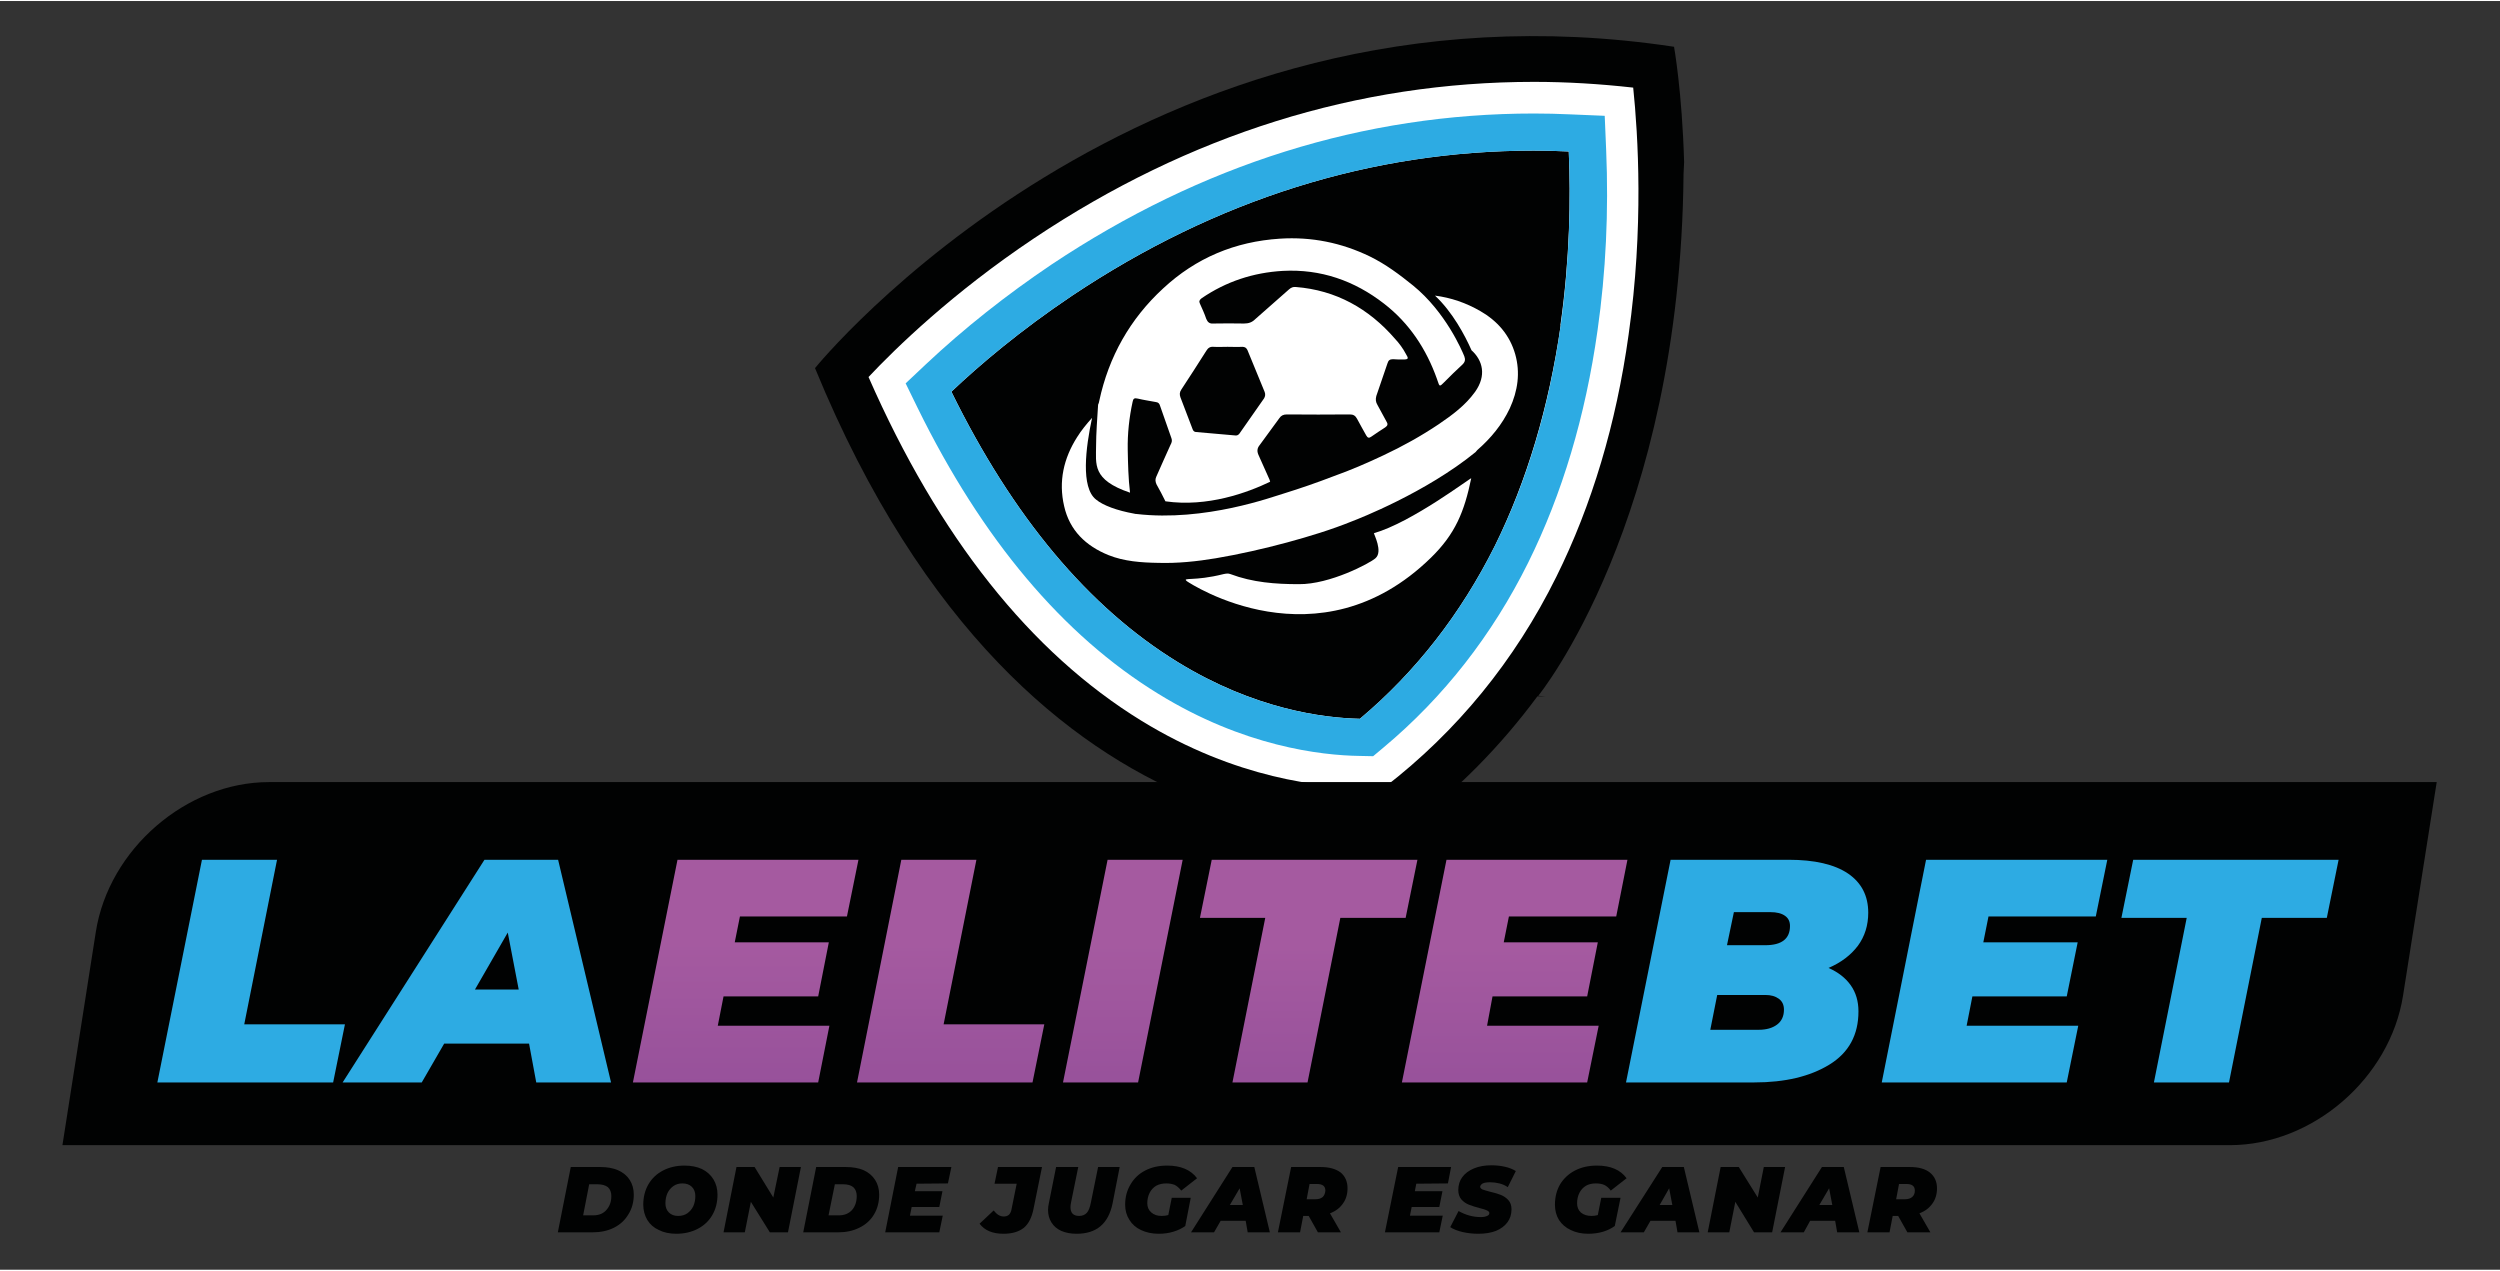 <svg version="1.2" xmlns="http://www.w3.org/2000/svg" viewBox="0 0 869 441" width="482" height="245">
	<rect x="0" y="0" width="869" height="441" fill="#333333" stroke="none"/>
	<title>Mundosport_New</title>
	<defs>
		<linearGradient id="g1" x2="1" gradientUnits="userSpaceOnUse" gradientTransform="matrix(1.845,-291.439,291.491,1.845,257.438,618.531)">
			<stop offset="0" stop-color="#522680"/>
			<stop offset="1" stop-color="#a55aa0"/>
		</linearGradient>
		<linearGradient id="g2" x2="1" gradientUnits="userSpaceOnUse" gradientTransform="matrix(1.845,-291.439,243.92,1.544,328.813,618.982)">
			<stop offset="0" stop-color="#522680"/>
			<stop offset="1" stop-color="#a55aa0"/>
		</linearGradient>
		<linearGradient id="g3" x2="1" gradientUnits="userSpaceOnUse" gradientTransform="matrix(1.845,-291.439,154.14,.976,388.495,619.36)">
			<stop offset="0" stop-color="#522680"/>
			<stop offset="1" stop-color="#a55aa0"/>
		</linearGradient>
		<linearGradient id="g4" x2="1" gradientUnits="userSpaceOnUse" gradientTransform="matrix(1.845,-291.439,282.393,1.787,452.931,619.768)">
			<stop offset="0" stop-color="#522680"/>
			<stop offset="1" stop-color="#a55aa0"/>
		</linearGradient>
		<linearGradient id="g5" x2="1" gradientUnits="userSpaceOnUse" gradientTransform="matrix(1.845,-291.439,291.491,1.845,524.747,620.222)">
			<stop offset="0" stop-color="#522680"/>
			<stop offset="1" stop-color="#a55aa0"/>
		</linearGradient>
	</defs>
	<style>
		.s0 { fill: #010202 } 
		.s1 { fill: #ffffff } 
		.s2 { fill: #2dabe3 } 
		.s3 { fill: url(#g1) } 
		.s4 { fill: url(#g2) } 
		.s5 { fill: url(#g3) } 
		.s6 { fill: url(#g4) } 
		.s7 { fill: url(#g5) } 
	</style>
	<g>
		<g>
			<g>
				<path class="s0" d="m534.7 241.5c0 0 49.4-60.5 50.5-181.4q0.1-2.1 0.2-4.1c-0.7-24.5-3.5-40.1-3.5-40.1-185.5-28-298.6 111.7-298.6 111.7 75.1 182.9 204.2 161 204.2 161 19-14 34.4-30 46.9-46.9h3z"/>
			</g>
			<path id="XMLID_49_" class="s1" d="m567.7 30.1c-11.6-1.3-23.1-2-34.5-2-61.3 0-119.8 18.3-173.8 54.4-28.4 19-48.1 38.2-57.5 48.2 24.4 55.6 56.3 95.8 94.9 119.5 32.9 20.2 62.7 23.2 77.5 23.2 2.9 0 5.3-0.1 7.1-0.2 25-19.3 45.1-43.8 59.6-73.1 12.3-24.8 20.8-53.1 25.1-84.1 5.3-37.2 3.3-69.5 1.6-85.9zm-25.2 82.6c-4.1 28.4-11.8 54.2-22.9 76.7-11.8 23.6-27.5 43.8-46.9 60.1-12.8-0.3-36.6-3.3-63.3-19.7-31-19-57.4-50.6-78.7-94 9.9-9.4 24.1-21.4 42-33.4 50-33.4 104-50.4 160.4-50.4q6.1 0 12.2 0.3c0.7 16 0.4 37.2-2.9 60.4z"/>
			<path id="XMLID_46_" class="s2" d="m557.8 39.9l-11.9-0.5c-4.3-0.2-8.6-0.3-12.7-0.3-59.1 0-115.5 17.7-167.7 52.5-15.6 10.5-30.3 22.1-43.7 34.7l-7 6.6 4.2 8.6c22.4 45.6 50.5 79 83.6 99.3 29.7 18.3 56.5 21.4 69.9 21.6l4.8 0.1 3.7-3.1c20.8-17.4 37.7-39 50.2-64.2 11.8-23.8 19.9-50.9 24.1-80.7 2.9-20.3 3.9-41.4 3-62.7zm-15.3 72.8c-4 28.4-11.7 54.2-22.9 76.7-11.8 23.6-27.5 43.8-46.9 60.1-12.8-0.3-36.6-3.3-63.3-19.7-31-19-57.4-50.6-78.7-94 9.9-9.4 24.1-21.4 42-33.4 50-33.4 104-50.4 160.5-50.4q6 0 12.1 0.3c0.7 16 0.4 37.2-2.8 60.4z"/>
			<g>
				<path class="s1" d="m381.7 140.3c-0.3 4.7-0.7 10.3-0.7 14.2 0 6.5-1.5 11.9 11.8 16.4-0.6-5-0.7-9.9-0.8-14.9-0.1-5.6 0.5-11.2 1.7-16.7 0.2-1.1 0.6-1.4 1.8-1.1 2.1 0.5 4.2 0.8 6.3 1.2 0.8 0.1 1.2 0.5 1.4 1.2q2 5.7 4 11.4c0.3 0.8 0.1 1.5-0.3 2.2-1.7 3.7-3.3 7.4-5 11.2-0.4 0.9-0.3 1.7 0.1 2.6 1.1 1.9 2.1 3.9 3.1 5.9 14.6 2.1 28.5-3 36.4-6.8q-0.1-0.3-0.2-0.7c-1.3-2.8-2.5-5.7-3.8-8.5-0.6-1.3-0.6-2.4 0.4-3.6 2.3-3.1 4.5-6.2 6.8-9.3 0.6-0.9 1.4-1.3 2.6-1.3q10.9 0.1 21.9 0c1.2 0 1.9 0.4 2.5 1.5 1 1.9 2.1 3.8 3.2 5.8 0.5 0.9 1 1 1.8 0.4q2.3-1.6 4.8-3.2c0.9-0.6 1-1.2 0.4-2.1-1-1.9-2.1-3.8-3.1-5.7-0.6-1-0.7-1.9-0.4-3.1q2-5.7 3.9-11.4c0.3-1 0.8-1.4 1.9-1.4 1.1 0.1 2.3 0.1 3.5 0.1 1.9 0 2-0.3 1-1.9-1-1.9-2.3-3.7-3.8-5.3-9.1-10.5-20.5-16.9-34.5-18-0.9-0.1-1.6 0.2-2.3 0.8-3.9 3.5-7.9 6.9-11.8 10.4-1.1 1.1-2.3 1.5-3.9 1.5q-5.3-0.1-10.7 0c-1.2 0.1-1.9-0.4-2.4-1.6-0.6-1.8-1.4-3.5-2.2-5.3-0.4-0.8-0.2-1.3 0.6-1.9 8.5-5.8 17.9-8.9 28.2-9.5 13.2-0.7 24.9 3.4 35.2 11.4 8.8 6.8 14.7 15.8 18.4 26.2q0.1 0.3 0.2 0.6c0.7 2.1 0.7 2.1 2.3 0.5 2.1-2.1 4.2-4.2 6.4-6.2 0.9-0.9 1-1.7 0.6-2.8-0.8-2-6.5-15.4-17.8-24.6-4.7-3.8-9.5-7.4-15-10.1-9.9-4.8-20.3-6.9-31.3-6.2-15.6 1-29.2 6.7-40.6 17.3-11.5 10.6-18.9 23.7-22.2 39.1q-0.1 0.7-0.4 1.3zm28.9-5.2q4.4-6.7 8.7-13.5c0.6-1 1.3-1.5 2.5-1.4 1.6 0.1 3.3 0 4.9 0 1.7 0 3.4 0.1 5.1 0 0.9 0 1.4 0.3 1.8 1.1q3 7.3 6 14.6c0.3 0.8 0.2 1.5-0.2 2.2q-4.3 6.1-8.6 12.3c-0.4 0.5-0.9 0.7-1.5 0.6q-6.8-0.6-13.7-1.2c-0.7-0.1-0.9-0.6-1.1-1.1q-2.1-5.5-4.2-11c-0.3-0.9-0.3-1.7 0.3-2.6z"/>
				<path class="s1" d="m477.6 185c-0.1 0.3 3.2 6.4 0.5 8.7-1.9 1.7-15.8 9.1-26.6 9-8.2 0-16.1-0.6-23.8-3.5-0.8-0.3-1.4-0.2-2.4 0-10.3 2.6-14.6 1-12.7 2.5 1 0.7 45.6 30.1 84.8-8.2 8.5-8.3 11.6-16 14-27.6 0-0.4-20.7 15.4-33.9 19.1z"/>
				<path class="s1" d="m526.7 122.8c-1.9-6.7-6.2-11.6-12.1-15-5-2.9-10.3-4.7-15.8-5.4 6.1 5.7 10.4 13.8 12.7 19 3.9 3.5 5.3 8.8 1.2 14.5-3.4 4.7-7.9 8-12.6 11.2-6.1 4.1-12.6 7.7-19.2 10.8-5.7 2.7-11.5 5.2-17.4 7.3-5.7 2.2-11.5 4.2-17.3 6-3.5 1-27.3 9.9-51.2 7.1q-0.4 0-0.7-0.1c-6.1-1.1-10.9-2.9-13.3-4.9-5.4-4.2-3.6-18.1-1.4-28.4-1.9 2.1-3.7 4.3-5.2 6.7-4.7 7.4-6.5 15.4-4.5 24 1.9 8.4 7.5 13.8 15.4 17 5.5 2.2 11.4 2.6 17.3 2.7 6.7 0.2 13.4-0.5 20-1.6 8.3-1.4 16.6-3.3 24.8-5.5 7.7-2.1 15.3-4.4 22.7-7.4 2.1-0.8 25.5-9.9 42.8-24q0.3-0.4 0.6-0.7c4.7-4.1 8.6-8.8 11.3-14.5 2.8-6.1 3.7-12.4 1.9-18.8z"/>
			</g>
		</g>
		<g>
			<path class="s0" d="m198.4 405.3h10.3q3.5 0 6.1 1.1 2.7 1.2 4.1 3.4 1.4 2.2 1.4 5.1 0 3.9-1.9 6.9-1.8 3-5 4.6-3.2 1.6-7.4 1.6h-12.1zm7.8 16.8q3 0 4.6-1.9 1.7-1.9 1.7-4.8 0-2-1.2-3.1-1.3-1-3.6-1h-2.9l-2.1 10.8z"/>
			<path class="s0" d="m229 427.2q-2.6-1.2-4-3.5-1.4-2.4-1.4-5.3 0-4 1.8-7.1 1.8-3.1 5.1-4.8 3.3-1.7 7.4-1.7 3.5 0 6.1 1.2 2.6 1.3 4 3.6 1.4 2.3 1.4 5.3 0 4-1.8 7.1-1.8 3.1-5.1 4.8-3.3 1.7-7.4 1.7-3.5 0-6.1-1.3zm9.9-5.8q1.4-1 2.1-2.5 0.7-1.6 0.7-3.5 0-2-1.2-3.2-1.2-1.2-3.3-1.2-1.8 0-3.1 0.9-1.4 1-2.1 2.5-0.7 1.6-0.7 3.5 0 2 1.2 3.2 1.2 1.2 3.2 1.2 1.9 0 3.2-0.9z"/>
			<path class="s0" d="m278.4 405.3l-4.5 22.7h-6.3l-6.6-10.6-2.1 10.6h-7.4l4.5-22.7h6.3l6.5 10.6 2.2-10.6z"/>
			<path class="s0" d="m283.7 405.3h10.3q3.6 0 6.2 1.1 2.6 1.2 4 3.4 1.4 2.2 1.4 5.1 0 3.9-1.8 6.9-1.8 3-5.1 4.6-3.2 1.6-7.3 1.6h-12.2zm7.9 16.8q2.9 0 4.6-1.9 1.6-1.9 1.6-4.8 0-2-1.2-3.1-1.2-1-3.5-1h-2.9l-2.2 10.8z"/>
			<path class="s0" d="m318.6 411.1l-0.6 2.6h9.6l-1.1 5.5h-9.6l-0.6 3h11.4l-1.2 5.8h-18.8l4.5-22.7h18.5l-1.2 5.7z"/>
			<path class="s0" d="m340.5 425l4.9-4.6q1.6 2.1 3.5 2.1 1.1 0 1.8-0.6 0.7-0.7 0.9-1.9l1.8-8.9h-7.7l1.2-5.8h15.3l-2.9 14.3q-0.9 4.8-3.5 6.9-2.6 2-7 2-5.7 0-8.3-3.5z"/>
			<path class="s0" d="m368.9 427.5q-2.2-1-3.4-2.9-1.2-1.9-1.2-4.4 0-1.1 0.3-2.4l2.5-12.5h7.7l-2.5 12.3q-0.2 1-0.2 1.7 0 1.5 0.8 2.3 0.8 0.7 2.2 0.7 1.7 0 2.7-1.1 0.9-1 1.4-3.6l2.5-12.3h7.5l-2.5 12.8q-1.1 5.2-4.2 7.8-3.1 2.6-8.3 2.6-3 0-5.3-1z"/>
			<path class="s0" d="m407.3 416h6.6l-1.9 9.8q-1.8 1.3-4.2 2-2.3 0.7-5 0.7-3.5 0-6.2-1.3-2.6-1.2-4-3.5-1.5-2.3-1.5-5.3 0-4 1.9-7.1 1.8-3.1 5.1-4.8 3.3-1.7 7.6-1.7 7.1 0 10.4 4.4l-5.5 4.3q-1.1-1.4-2.3-2-1.3-0.5-2.9-0.5-2 0-3.5 0.8-1.5 0.9-2.3 2.5-0.8 1.6-0.8 3.6 0 2 1.4 3.2 1.3 1.2 3.6 1.2 1.2 0 2.3-0.3z"/>
			<path class="s0" d="m433 424h-8.7l-2.3 4h-8l14.4-22.7h7.6l5.4 22.7h-7.7zm-1-5.5l-1.1-5.8-3.4 5.8z"/>
			<path class="s0" d="m466.8 418q-1.6 2.3-4.5 3.4l3.8 6.6h-8l-3.2-5.7h-1.9l-1.1 5.7h-7.7l4.6-22.7h10.2q4.5 0 7 1.9 2.4 2 2.4 5.5 0 3.1-1.6 5.3zm-9-6.8h-2.6l-1 5.3h3.1q1.6 0 2.5-0.8 0.8-0.8 0.9-2.2 0-2.3-2.9-2.3z"/>
			<path class="s0" d="m492.3 411.1l-0.5 2.6h9.6l-1.1 5.5h-9.6l-0.6 3h11.4l-1.2 5.8h-18.9l4.6-22.7h18.4l-1.1 5.7z"/>
			<path class="s0" d="m508.4 427.9q-2.6-0.6-4.3-1.7l2.9-5.6q3.7 2.1 7.7 2.1 1.4 0 2.2-0.4 0.8-0.3 0.8-1 0-0.5-0.8-0.9-0.8-0.4-2.5-0.8-2.3-0.6-3.8-1.2-1.5-0.6-2.6-1.8-1.1-1.3-1.1-3.3 0-2.6 1.4-4.5 1.4-1.9 4-3 2.6-1.1 6.1-1.1 2.5 0 4.7 0.5 2.2 0.5 3.8 1.5l-2.8 5.6q-1.3-0.9-2.9-1.3-1.6-0.4-3.3-0.4-1.6 0-2.5 0.4-0.8 0.5-0.9 1.1 0 0.6 0.8 1 0.8 0.3 2.7 0.8 2.2 0.5 3.7 1.1 1.5 0.6 2.6 1.8 1.1 1.2 1.1 3.2 0 2.6-1.4 4.5-1.4 1.9-4 3-2.6 1-6.1 1-2.9 0-5.5-0.6z"/>
			<path class="s0" d="m556.6 416h6.7l-2 9.8q-1.8 1.3-4.1 2-2.4 0.7-5.1 0.7-3.5 0-6.1-1.3-2.6-1.2-4.1-3.5-1.4-2.3-1.4-5.3 0-4 1.8-7.1 1.9-3.1 5.2-4.8 3.3-1.7 7.6-1.7 7.1 0 10.3 4.4l-5.5 4.3q-1-1.4-2.3-2-1.2-0.5-2.9-0.5-2 0-3.4 0.8-1.5 0.9-2.3 2.5-0.8 1.6-0.8 3.6 0 2 1.3 3.2 1.4 1.2 3.7 1.2 1.2 0 2.2-0.3z"/>
			<path class="s0" d="m582.4 424h-8.7l-2.3 4h-8.1l14.5-22.7h7.5l5.4 22.7h-7.6zm-1.1-5.5l-1.1-5.8-3.3 5.8z"/>
			<path class="s0" d="m620.5 405.3l-4.5 22.7h-6.3l-6.5-10.6-2.1 10.6h-7.5l4.5-22.7h6.3l6.6 10.6 2.1-10.6z"/>
			<path class="s0" d="m637.9 424h-8.7l-2.2 4h-8.1l14.4-22.7h7.6l5.4 22.7h-7.7zm-1-5.5l-1.1-5.8-3.4 5.8z"/>
			<path class="s0" d="m671.7 418q-1.6 2.3-4.5 3.4l3.8 6.6h-8l-3.2-5.7h-1.9l-1.1 5.7h-7.7l4.6-22.7h10.2q4.5 0 6.9 1.9 2.5 2 2.5 5.5 0 3.1-1.6 5.3zm-9-6.8h-2.6l-1 5.3h3.1q1.6 0 2.5-0.8 0.9-0.8 0.9-2.2 0-2.3-2.9-2.3z"/>
		</g>
		<g>
			<g>
				<path class="s0" d="m775.1 397.7h-753.4l11.6-74.1c4.5-28.8 31.5-52.1 60.2-52.1h753.5l-11.7 74.2c-4.5 28.7-31.4 52-60.2 52z"/>
			</g>
			<g>
				<path class="s2" d="m70.2 298.5h26.1l-11.4 57.2h35l-4.1 20.2h-61.1z"/>
				<path class="s2" d="m183.9 362.4h-29.5l-7.8 13.5h-27.5l49.3-77.4h25.6l18.4 77.4h-26zm-3.6-18.8l-3.8-19.8-11.4 19.8z"/>
			</g>
			<g>
				<path class="s3" d="m257.2 318.2l-1.8 9h32.7l-3.7 18.8h-32.9l-2 10.2h38.8l-3.9 19.7h-64.4l15.5-77.4h62.9l-4 19.7h-37.2z"/>
				<path class="s4" d="m313.3 298.5h26.1l-11.4 57.2h35l-4.1 20.2h-61z"/>
				<path class="s5" d="m385 298.5h26.1l-15.5 77.4h-26.1z"/>
				<path class="s6" d="m439.8 318.7h-22.7l4.1-20.2h71.5l-4.1 20.2h-22.7l-11.4 57.2h-26.1z"/>
				<path class="s7" d="m524.5 318.2l-1.8 9h32.7l-3.7 18.8h-32.9l-1.9 10.2h38.8l-4 19.7h-64.4l15.5-77.4h62.9l-3.9 19.7h-37.3z"/>
			</g>
			<g>
				<path class="s2" d="m643.3 342.1q2.7 3.8 2.7 9.1 0 12.3-10.1 18.5-10.1 6.2-26.1 6.2h-44.6l15.5-77.4h41q13.6 0 20.7 4.8 7 4.8 7 13.6 0 6.6-3.6 11.5-3.7 4.9-10.2 7.7 5 2.2 7.7 6zm-25.6 13.7q2.4-1.8 2.4-5.2 0-2.5-1.8-3.8-1.8-1.3-4.6-1.3h-16.8l-2.4 12.1h16.8q4 0 6.4-1.8zm-15-39.1l-2.4 11.5h13.3q8.6 0 8.6-6.7 0-2.3-1.7-3.5-1.8-1.3-5.1-1.3c0 0-12.7 0-12.7 0z"/>
				<path class="s2" d="m691.2 318.2l-1.8 9h32.8l-3.8 18.8h-32.8l-2 10.2h38.8l-4 19.7h-64.3l15.4-77.4h63l-4 19.7h-37.3z"/>
				<path class="s2" d="m760.1 318.7h-22.7l4.1-20.2h71.4l-4.1 20.2h-22.6l-11.4 57.2h-26.1z"/>
			</g>
		</g>
	</g>
</svg>